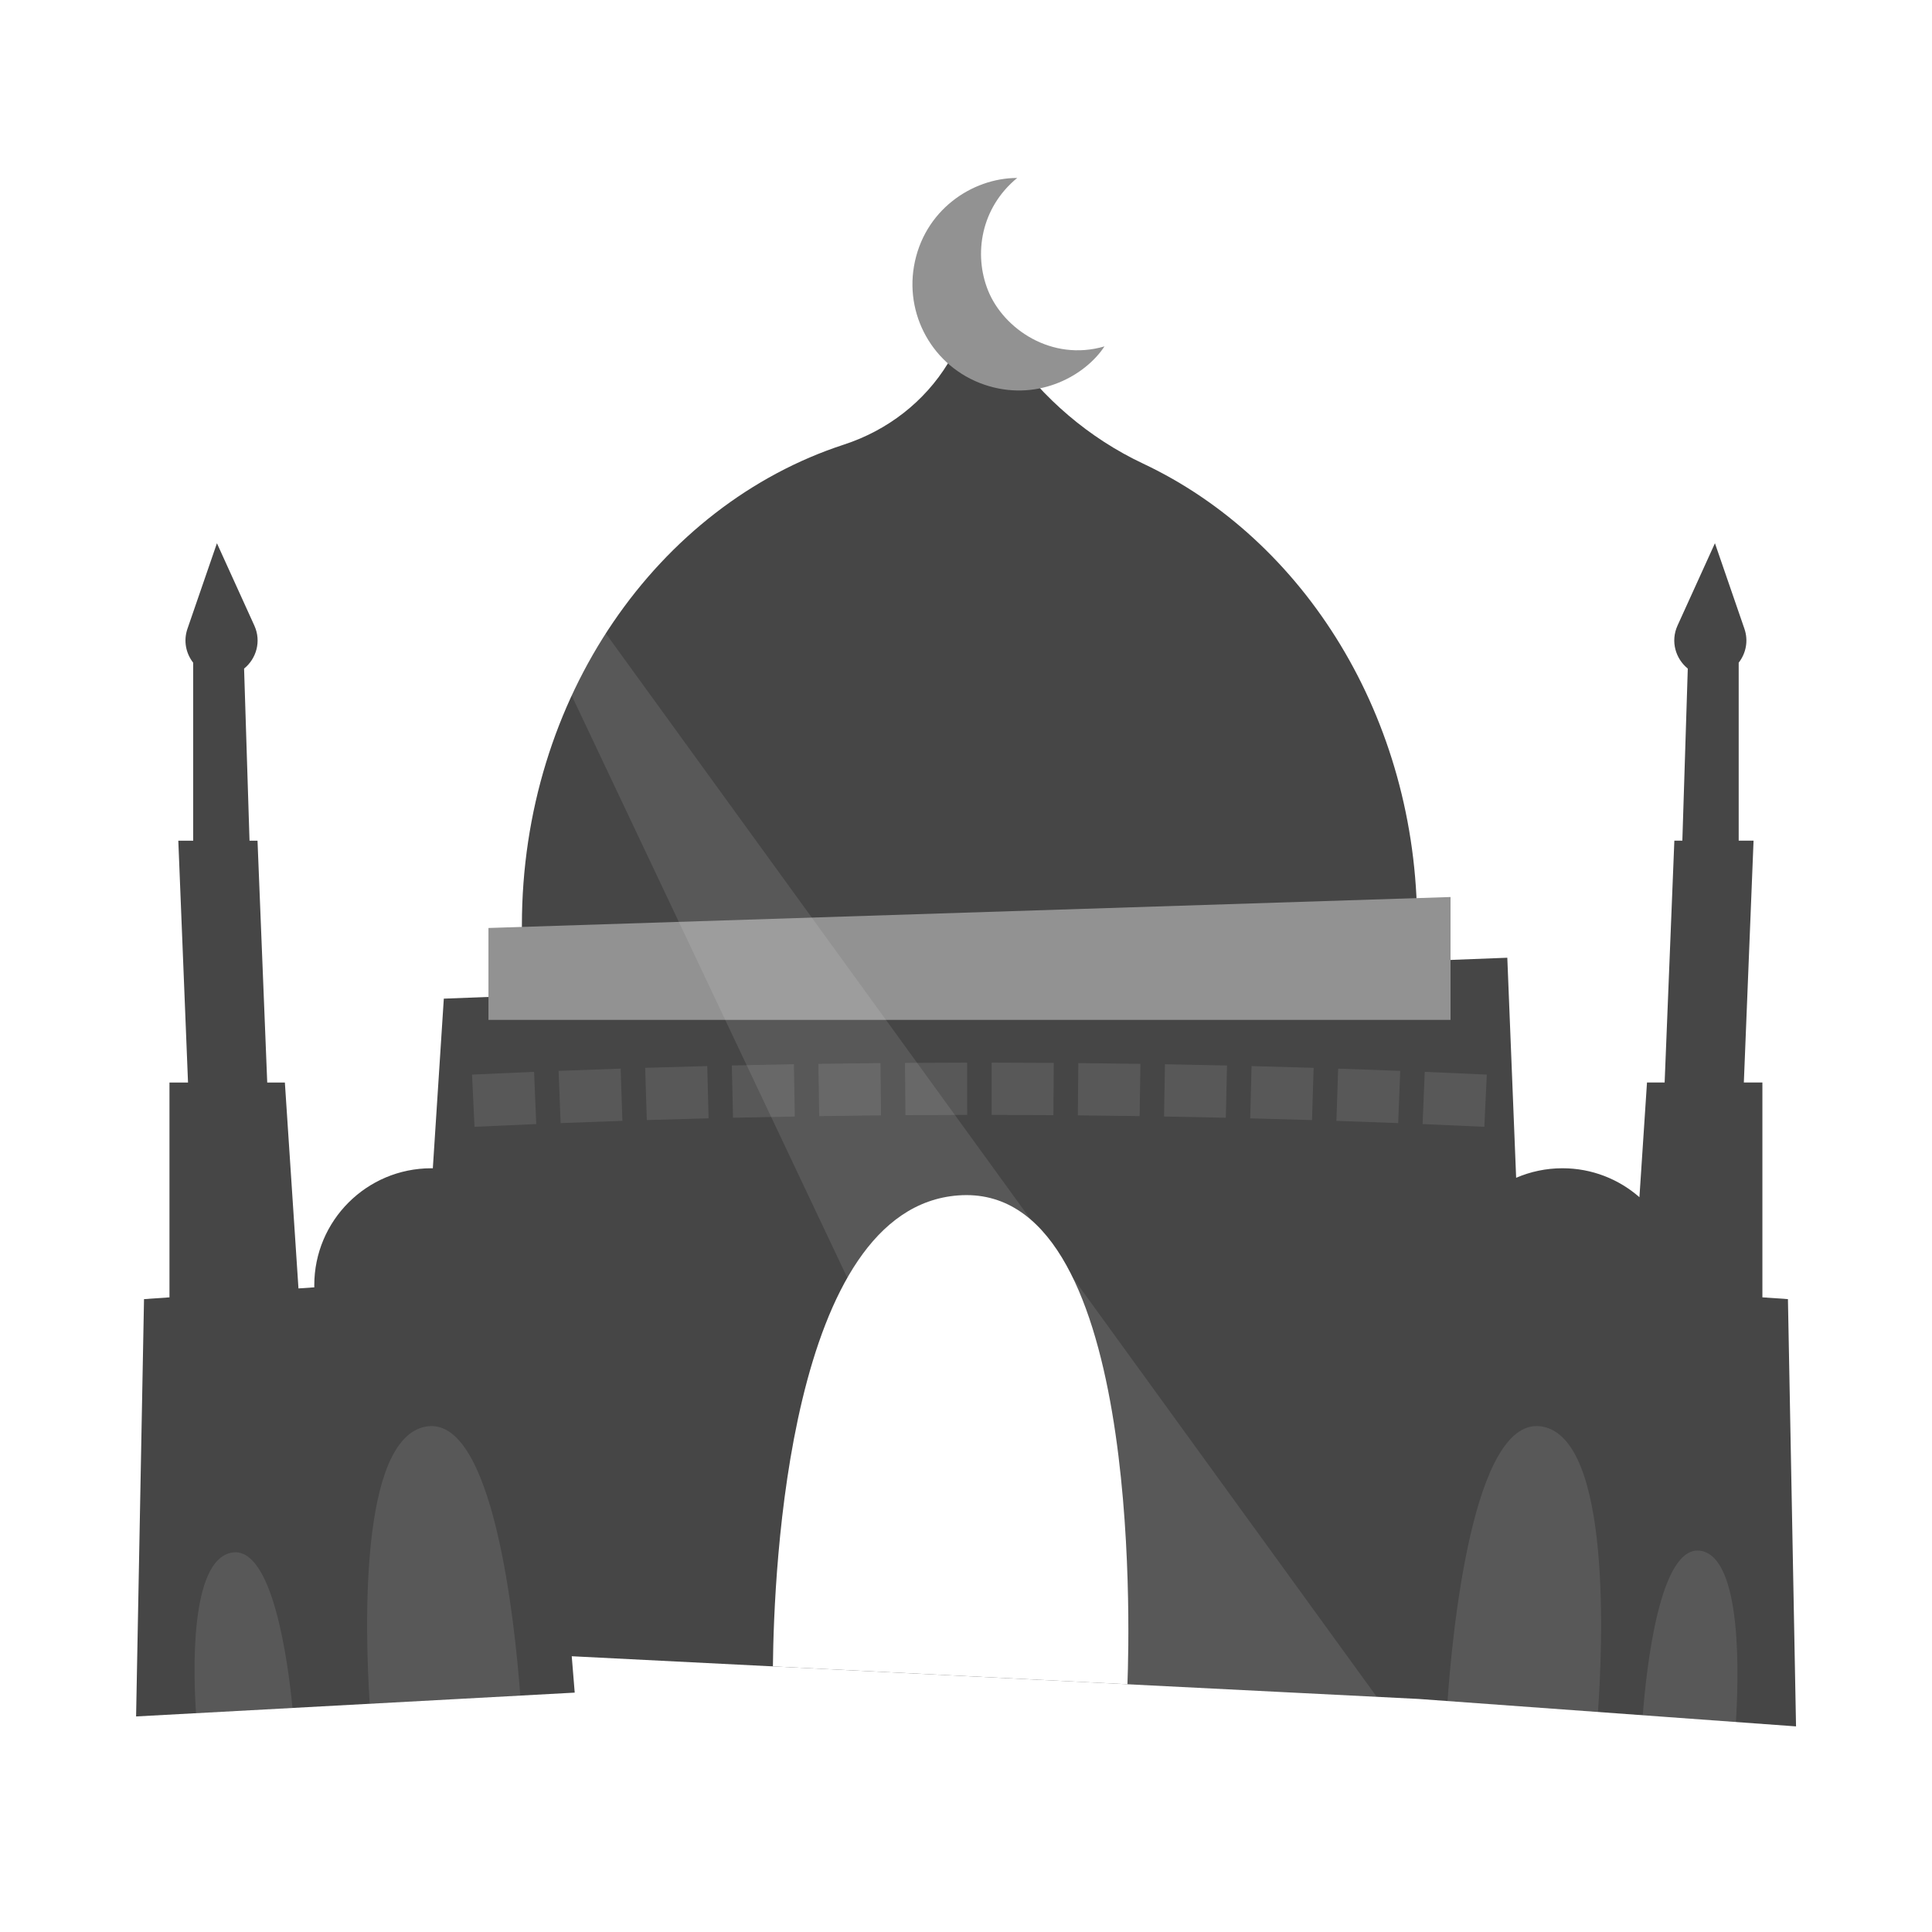 <!--?xml version="1.0" encoding="UTF-8"?-->
<svg viewBox="0 0 1080 1080" xmlns:xlink="http://www.w3.org/1999/xlink" xmlns="http://www.w3.org/2000/svg" id="Illustrazione">
  <defs>
    <style>
      .cls-1, .cls-2, .cls-3 {
        fill: #fff;
      }

      .cls-1, .cls-4 {
        opacity: .1;
      }

      .cls-5 {
        fill: #929292;
      }

      .cls-6 {
        fill: #464646;
      }

      .cls-3 {
        filter: url(#drop-shadow-1);
      }
    </style>
    <filter filterUnits="userSpaceOnUse" height="957" width="1018" y="61.95" x="38" id="drop-shadow-1">
      <feOffset dy="7" dx="7"></feOffset>
      <feGaussianBlur stdDeviation="5" result="blur"></feGaussianBlur>
      <feFlood flood-opacity=".2" flood-color="#000"></feFlood>
      <feComposite operator="in" in2="blur"></feComposite>
      <feComposite in="SourceGraphic"></feComposite>
    </filter>
  </defs>
  <path d="M988.89,992.93c-212.46-15.04-425.12-27.16-637.91-36.35.47,5.6.94,11.2,1.4,16.8-101.92,5.53-203.85,11.06-305.77,16.59,1.84-96.9,3.68-193.8,5.51-290.71,4.9-.36,9.8-.72,14.71-1.07-4.89-40.74-2.69-82.32,6.47-122.31-1.24-44.92-2.48-89.84-3.72-134.76,5.77,3.82,10.07-6.58,9.45-13.47-6.2-68.72,7.44-139.11,38.86-200.54,20.71,39,41.74,78.94,48.44,122.58,2.61,17.01,2.98,34.28,3.35,51.49.84,39.56,1.69,79.16,5.01,118.59,3.36,39.93,9.26,79.65,17.66,118.84,7.46-3.56,14.92-7.11,22.38-10.67,2.08-32.51,4.16-65.02,6.24-97.53,7.75-.3,15.49-.6,23.24-.89,0-12.9,0-25.81,0-38.71,6.58-.18,13.16-.37,19.74-.55,8.36-129.12,105.01-247.81,229.76-282.17-20.16-34.15-14.58-81.47,12.97-110,27.55-28.53,74.64-35.76,109.48-16.81,1.63.89-19.29,23.71-21.21,25.74-8.22,8.72-16.79,18.44-15.87,31.28,1,13.93,13.66,24.78,27.18,28.28,13.52,3.5,27.78,1.26,41.56-.99,1.32,20.13-4.46,40.66-16.1,57.15,99.98,42.81,173.69,141.67,186.18,249.71,7.27-.27,14.54-.53,21.81-.8,0,11.66,0,23.32,0,34.97,10.18-.39,20.36-.78,30.54-1.18,1.56,39.59,3.12,79.18,4.68,118.77,5.69.58,11.38,1.16,17.08,1.74,5.75-52.42,11.51-104.84,17.26-157.26,2.58-23.51,5.16-47.2,3.31-70.78-1.03-13-3.4-25.95-2.97-38.99,1.12-34.46,21.01-64.23,36.25-93.92,3.91-7.62,7.64-15.35,10.79-23.32.67-1.69,2.62-10.14,4.37-10.43,2.87-.47,5.96,8.73,6.94,10.75,8.28,17.04,15.11,34.79,20.45,52.97,12.48,42.54,16.77,87.51,12.2,131.63-.75,7.26,3.48,18.31,9.72,14.51-1.81,45.06-3.63,90.12-5.44,135.18,3.68-4.6,9.31,3.67,9.3,9.56-.07,37.48-.13,74.95-.2,112.43,4.6.32,9.19.64,13.79.96,1.88,98.95,3.75,197.91,5.63,296.86-14.84-1.08-29.67-2.14-44.51-3.19Z" class="cls-3"></path>
  <g>
    <path d="M999.42,726.21l-14.23-.99v-120.09h-10.37l5.43-135.19h-8.31v-99.5c4-5.12,5.56-12.13,3.19-18.99l-16.47-47.78-20.91,46.01c-4.04,8.89-1.05,18.58,5.73,24.06l-3.04,96.2h-4.47l-5.43,135.19h-9.86l-4.23,64.11c-11.5-10.07-26.55-16.18-43.04-16.18-9.19,0-17.94,1.91-25.88,5.33l-4.94-123.01-51.04,1.96c.42-6.64.65-13.33.65-20.09,0-116.1-63.19-215.69-153.19-258.09-30.25-14.25-56.07-36.45-75.28-63.82l-15.55-22.18-18.18,29.8c-13.24,21.71-33.98,37.65-58.16,45.54-104.06,33.92-180.1,141.4-180.1,268.76,0,13.31.85,26.4,2.46,39.22l-46.11,1.77-6.14,94.84c-.29,0-.59-.02-.88-.02-36.11,0-65.39,29.28-65.39,65.39,0,.39.01.78.02,1.17l-8.86.61-7.6-115.1h-9.86l-5.43-135.19h-4.47l-3.04-96.2c6.78-5.48,9.78-15.17,5.73-24.06l-20.91-46.01-16.47,47.78c-2.37,6.86-.81,13.87,3.19,18.99v99.5h-8.31l5.43,135.19h-10.37v120.09l-14.23.99-4.43,233.28,245.19-13.31-1.66-20.34,399.15,20.13h0s0,0,0,0l74.22,3.74,211.02,15.34-4.53-238.84Z" class="cls-6"></path>
    <polygon points="810.86 501.44 273.05 518.75 273.05 570.13 810.86 570.13 810.86 501.44" class="cls-5"></polygon>
    <path d="M290.84,947.83c-3.04-40.86-15.05-157.55-52.96-150.33-37.06,7.06-33.83,113.96-31.21,154.9l84.18-4.57Z" class="cls-1"></path>
    <path d="M163.5,954.74c-2.45-25.31-11.08-91.17-34.08-86.79-23.49,4.47-21.31,67.83-19.84,89.72l53.92-2.93Z" class="cls-1"></path>
    <path d="M630.24,941.51c1.31-34.24,7.25-280.82-94.56-273.27-94.74,7.02-103.09,209.23-103.62,263.28l198.18,9.99Z" class="cls-2"></path>
    <path d="M893.22,957.64c2.59-36.08,7.91-152.77-30.86-160.15-39.3-7.48-50.78,118.22-53.26,154.52l84.12,5.63Z" class="cls-1"></path>
    <path d="M970.36,962.8c1.62-25.43,3.58-91.47-19.34-95.83-23.25-4.43-30.77,66.4-32.74,92.35l52.08,3.48Z" class="cls-1"></path>
    <path d="M568.61,99.48c-20.36,16.74-24.38,42.61-16.34,62.77,8.66,21.7,35.7,40.02,65.14,31.38-10.65,16.22-36.26,30.51-64.52,22.24-29.57-8.65-46.95-37.72-41.99-66.88,5.34-31.39,32.46-49.5,57.71-49.51Z" class="cls-5"></path>
    <g class="cls-4">
      <g>
        <path d="M299.76,628.36c-11.51.48-23.01.99-34.51,1.53-.46-9.73-.92-19.46-1.38-29.18,11.56-.55,23.12-1.06,34.68-1.54.4,9.73.81,19.46,1.21,29.19Z" class="cls-2"></path>
        <path d="M347.92,626.57c-11.51.38-23.02.8-34.52,1.25-.38-9.73-.76-19.46-1.14-29.19,11.56-.45,23.13-.87,34.69-1.26.32,9.73.65,19.47.97,29.2Z" class="cls-2"></path>
        <path d="M396.1,625.15c-11.51.29-23.02.61-34.53.97-.3-9.73-.6-19.47-.91-29.2,11.56-.36,23.13-.68,34.7-.98.25,9.74.49,19.47.74,29.21Z" class="cls-2"></path>
        <path d="M444.29,624.13c-11.51.2-23.02.43-34.53.69-.22-9.74-.45-19.47-.67-29.21,11.57-.27,23.13-.5,34.7-.7.17,9.74.34,19.47.5,29.21Z" class="cls-2"></path>
        <path d="M492.48,623.49c-11.51.11-23.02.24-34.54.42-.15-9.74-.29-19.47-.44-29.21,11.57-.17,23.14-.31,34.71-.42.09,9.74.18,19.48.27,29.21Z" class="cls-2"></path>
        <path d="M540.67,623.24c-11.51.01-23.03.06-34.54.14-.07-9.74-.13-19.48-.2-29.21,11.57-.08,23.14-.13,34.71-.14.01,9.74.02,19.48.03,29.21Z" class="cls-2"></path>
        <path d="M588.86,623.38c-11.51-.08-23.03-.13-34.54-.14.01-9.74.02-19.48.03-29.21,11.57.01,23.14.06,34.71.14-.07,9.74-.13,19.48-.2,29.21Z" class="cls-2"></path>
        <path d="M637.06,623.91c-11.51-.17-23.02-.31-34.54-.42.09-9.74.18-19.48.27-29.21,11.57.11,23.14.25,34.71.42-.15,9.74-.29,19.47-.44,29.21Z" class="cls-2"></path>
        <path d="M685.24,624.82c-11.51-.26-23.02-.5-34.53-.69.17-9.74.34-19.47.5-29.21,11.57.2,23.14.43,34.7.7-.22,9.74-.45,19.47-.67,29.21Z" class="cls-2"></path>
        <path d="M733.42,626.13c-11.51-.36-23.02-.68-34.53-.97.25-9.74.49-19.47.74-29.21,11.57.29,23.13.62,34.7.98-.3,9.73-.6,19.47-.91,29.2Z" class="cls-2"></path>
        <path d="M781.59,627.82c-11.51-.45-23.01-.87-34.52-1.25.32-9.73.65-19.47.97-29.2,11.56.39,23.13.8,34.69,1.26-.38,9.73-.76,19.46-1.14,29.19Z" class="cls-2"></path>
        <path d="M829.75,629.89c-11.5-.54-23.01-1.05-34.51-1.53.4-9.73.81-19.46,1.21-29.19,11.56.48,23.12.99,34.68,1.54-.46,9.73-.92,19.46-1.38,29.18Z" class="cls-2"></path>
      </g>
    </g>
  </g>
  <polygon points="313.42 375.81 588.85 957.64 781.57 965.05 330.69 343.15 313.42 375.81" class="cls-1"></polygon>
</svg>